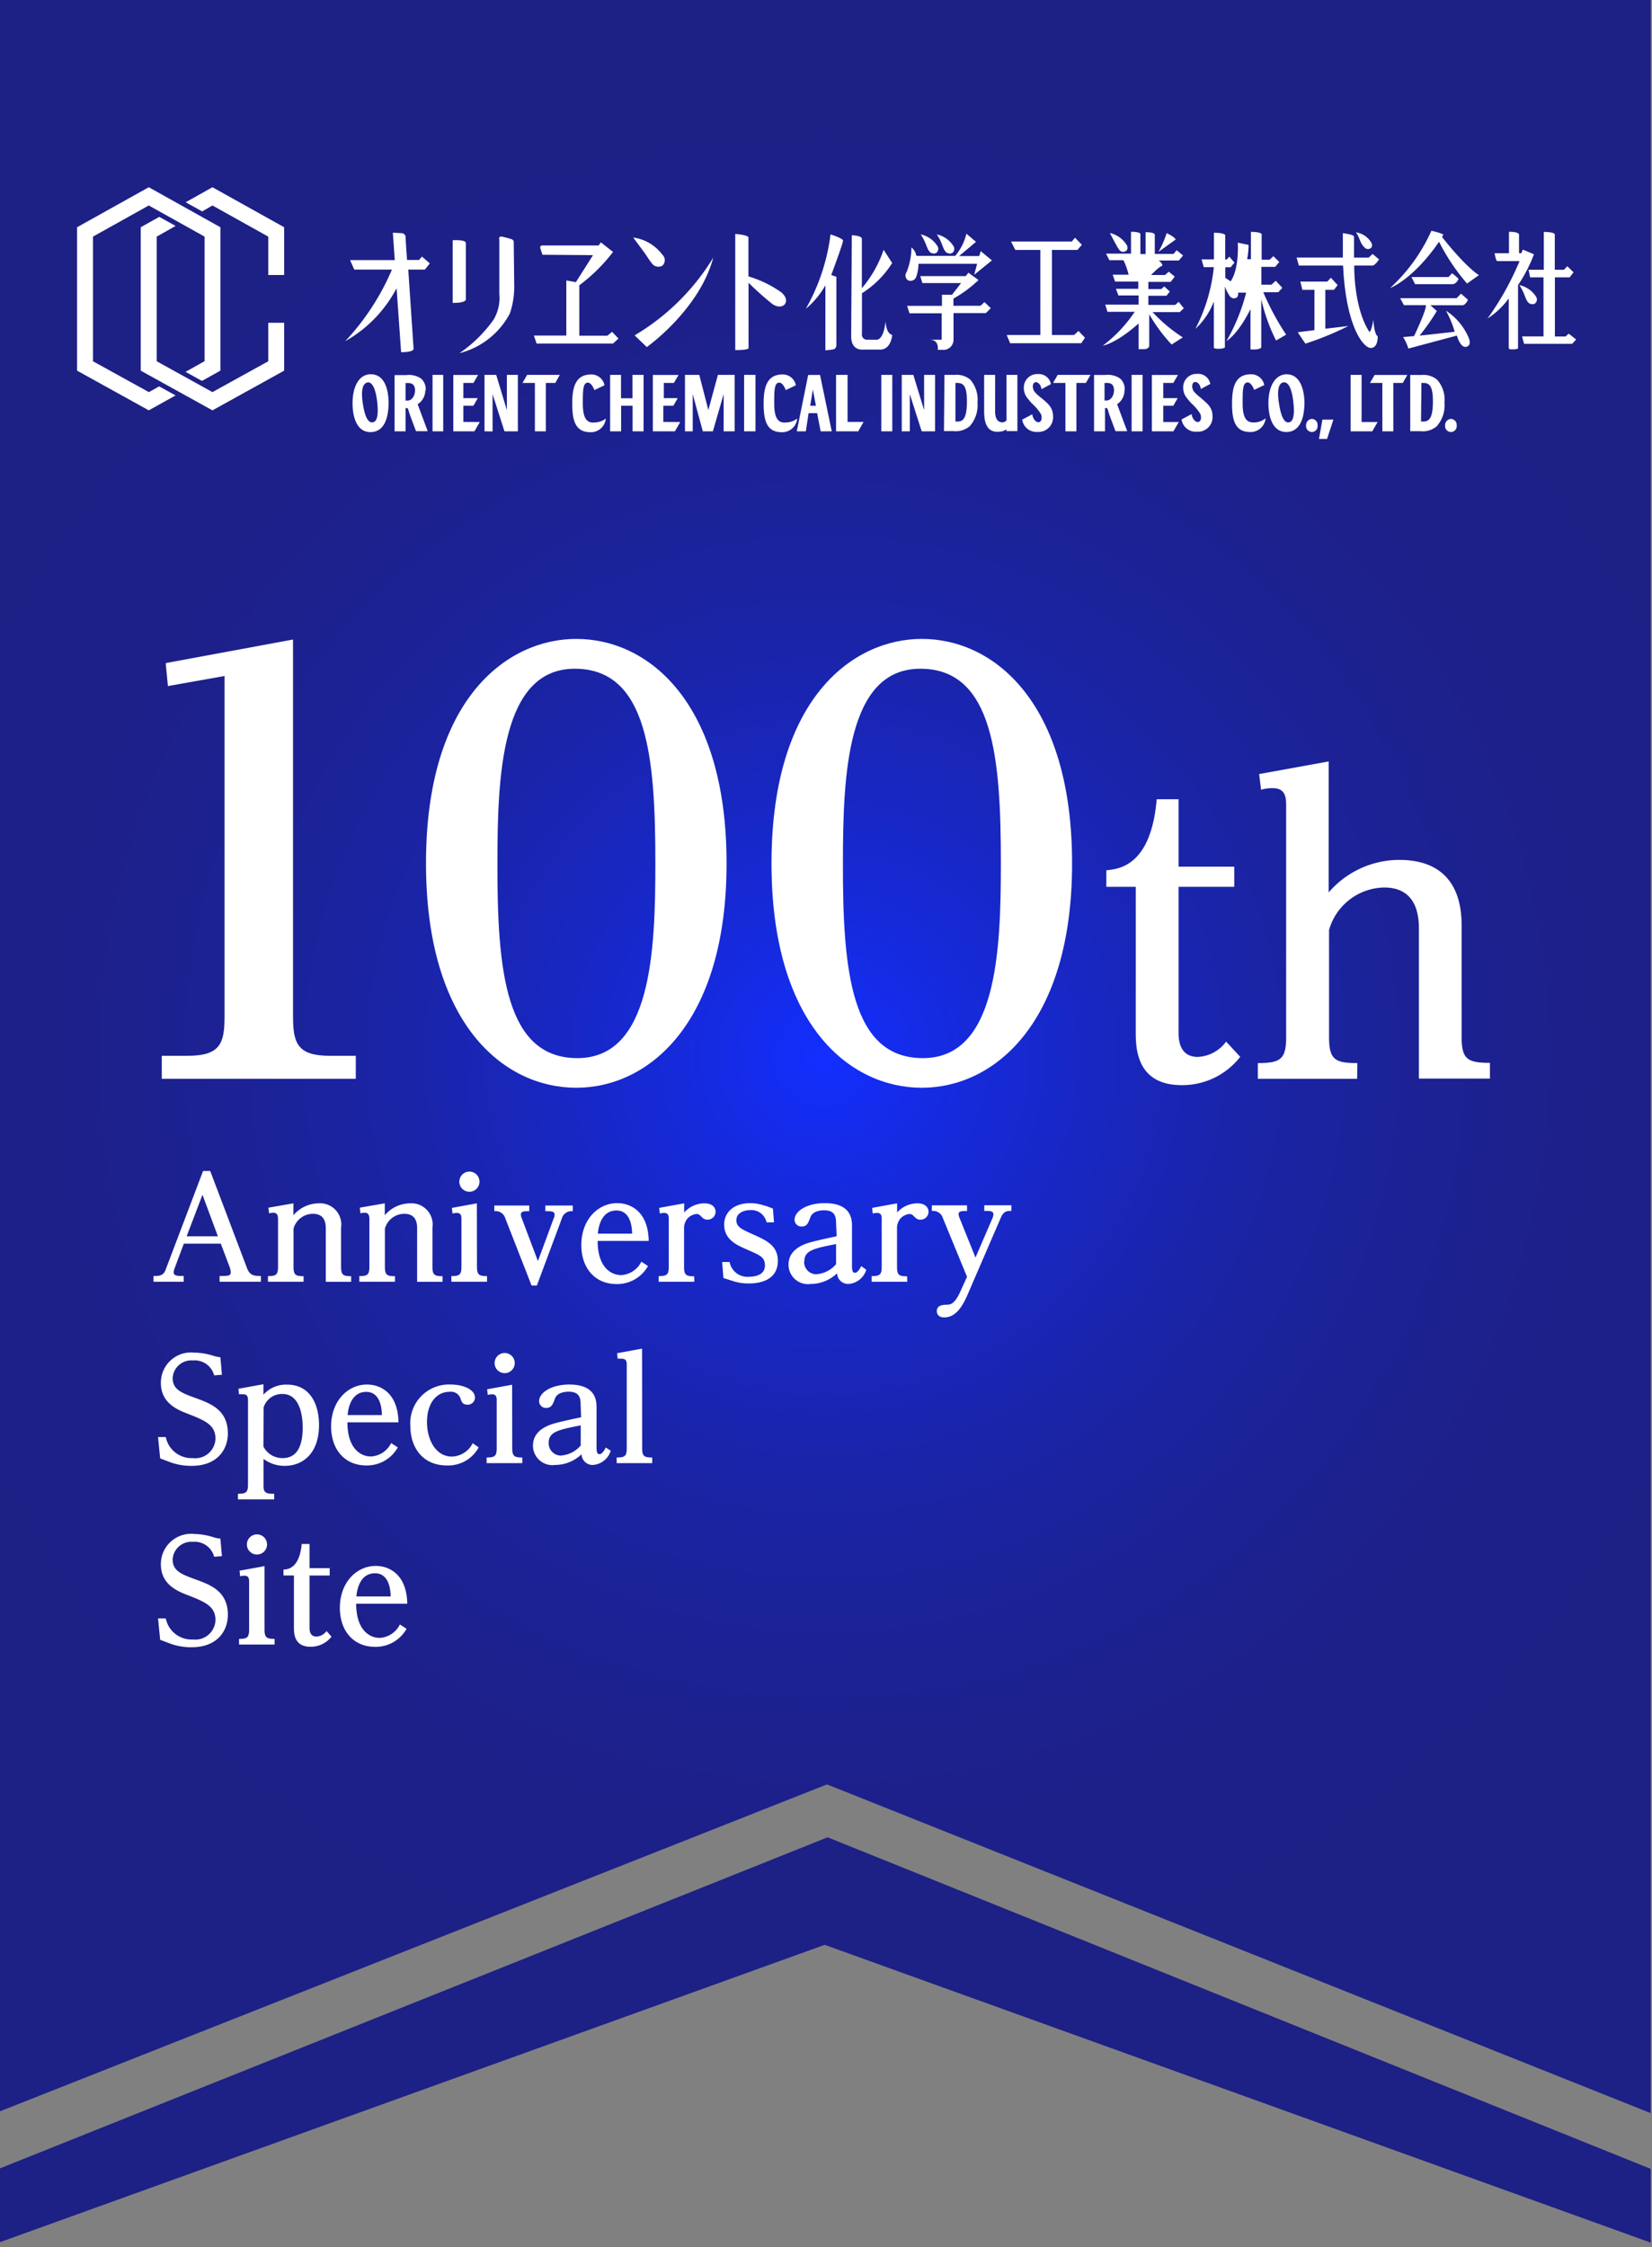 <svg id="レイヤー_1" data-name="レイヤー 1" xmlns="http://www.w3.org/2000/svg" xmlns:xlink="http://www.w3.org/1999/xlink" width="164" height="223" viewBox="0 0 164 223"><rect x="0" y="0" width="164" height="223" fill="#808080" stroke="none"/><defs><style>.cls-1{fill:#1d2085;}.cls-2{fill:url(#新規グラデーションスウォッチ_1);}.cls-3{fill:#fff;}</style><radialGradient id="新規グラデーションスウォッチ_1" cx="81.87" cy="104.84" r="94.12" gradientUnits="userSpaceOnUse"><stop offset="0" stop-color="#132eff"/><stop offset="0.11" stop-color="#152be4"/><stop offset="0.28" stop-color="#1827c2"/><stop offset="0.45" stop-color="#1a24a7"/><stop offset="0.63" stop-color="#1c2294"/><stop offset="0.81" stop-color="#1d2089"/><stop offset="1" stop-color="#1d2085"/></radialGradient></defs><title>site-logo</title><polygon class="cls-1" points="-0.13 215.22 -0.13 222.54 81.87 192.99 163.87 222.54 163.87 215.22 82.16 182.32 -0.13 215.22"/><polygon class="cls-2" points="-0.13 0 -0.13 209.56 82.1 177.07 163.87 209.69 163.87 0 -0.13 0"/><path class="cls-3" d="M104.54,41.3A1.45,1.45,0,0,1,103,42.86a1.42,1.42,0,0,1-1.52-1.22l1-.53a1.05,1.05,0,0,0,.07.29c.13.35.42.57.64.48s.28-.44.15-.79a5.11,5.11,0,0,0-.91-1.07,7.35,7.35,0,0,1-.52-.63,1.56,1.56,0,0,1-.27-.88,1.33,1.33,0,0,1,1.4-1.39,1.22,1.22,0,0,1,1.29,1l-.94.5a.84.84,0,0,0-.05-.22c-.11-.34-.4-.54-.6-.46s-.27.41-.14.75.83.84.83.84C103.88,39.94,104.54,40.35,104.54,41.3Zm14.71-1.79s-.7-.51-.83-.84-.06-.67.14-.75.5.12.6.46a.87.87,0,0,1,.05.22l.94-.5a1.22,1.22,0,0,0-1.29-1,1.33,1.33,0,0,0-1.4,1.39,1.57,1.57,0,0,0,.27.88,7.1,7.1,0,0,0,.52.63,5.09,5.09,0,0,1,.91,1.07c.13.35.07.7-.15.79s-.5-.13-.64-.48a1.05,1.05,0,0,1-.07-.29l-1,.53a1.42,1.42,0,0,0,1.52,1.22,1.45,1.45,0,0,0,1.55-1.56C120.37,40.35,119.71,39.94,119.25,39.52ZM140,42.79H141a2.15,2.15,0,0,0,1.63-.49,3.15,3.15,0,0,0,.77-2.36,3,3,0,0,0-.73-2.26,2.11,2.11,0,0,0-1.53-.47H140ZM141.11,38h.21c.64,0,.93.43.93,1.83,0,1.79-.44,2-1,2h-.18Zm-1.4-.79h-3.25l-.24.42L136,38h1.23v4.8h1.09V38h.94Zm-2.95,4.67h-1.59V37.2h-1.09V42.8h2.15Zm-9-4.74c-1.24,0-1.84,1.32-1.84,2.85s.5,2.88,1.77,2.88c1.06,0,1.81-.85,1.81-3C129.45,38.62,129.07,37.14,127.71,37.14Zm-.28.8c.52,0,.79.89.91,1.9.14,1.18.05,2-.44,2.07s-.8-.64-1-2S127,38,127.43,37.94Zm-12,3.94V40.26h1l.43-.75h-1.43V38h1l.46-.79h-2.59V42.8h2.14l.53-.92Zm-3.83-3.15a1.43,1.43,0,0,0-.44-1.16,2.14,2.14,0,0,0-1.49-.36h-1.11V42.8h1.09V40.49h.08c.2,0,.17.11.29.48s.67,1.82.67,1.82h1.16l-1-2.68A1.62,1.62,0,0,0,111.63,38.72Zm-2-.73h.26c.49,0,.68.27.68.74s-.27,1-.75,1h-.19Zm14.78,3.92c-.64,0-1.07-.37-1.07-1.89,0-1.27,0-2.08.5-2.08.28,0,.5.37.65.74l1-.48a1.36,1.36,0,0,0-.33-.65,1.32,1.32,0,0,0-1-.42c-1.57,0-1.87,1.32-1.87,2.85s.2,2.88,1.8,2.88a1.49,1.49,0,0,0,1.53-1.36A1.84,1.84,0,0,1,124.45,41.92ZM36.81,37.14C35.58,37.14,35,38.46,35,40s.5,2.88,1.77,2.88c1.06,0,1.81-.85,1.81-3C38.55,38.62,38.17,37.14,36.81,37.14Zm-.28.8c.52,0,.79.89.91,1.9.14,1.18.05,2-.44,2.07s-.81-.64-1-2S36.07,38,36.54,37.94Zm22.4,4c-.64,0-1.07-.37-1.07-1.89,0-1.27,0-2.08.5-2.08.28,0,.5.37.65.74l1-.48a1.35,1.35,0,0,0-.33-.65,1.32,1.32,0,0,0-1-.42c-1.57,0-1.87,1.32-1.87,2.85s.2,2.88,1.8,2.88a1.49,1.49,0,0,0,1.53-1.36A1.84,1.84,0,0,1,58.94,41.92Zm19,0c-.64,0-1.07-.37-1.07-1.89,0-1.27,0-2.08.5-2.08.28,0,.5.37.65.74l1-.48a1.36,1.36,0,0,0-.33-.65,1.32,1.32,0,0,0-1-.42c-1.57,0-1.87,1.32-1.87,2.85s.2,2.88,1.8,2.88a1.49,1.49,0,0,0,1.53-1.36A1.84,1.84,0,0,1,77.89,41.92Zm-35.67-3.2a1.42,1.42,0,0,0-.44-1.16,2.14,2.14,0,0,0-1.49-.36H39.17V42.8h1.09V40.49h.08c.2,0,.17.11.29.48s.67,1.82.67,1.82h1.16l-1-2.68A1.62,1.62,0,0,0,42.22,38.72Zm-2-.73h.26c.49,0,.68.27.68.74s-.27,1-.75,1h-.19Zm8.64,4.8V39.11l1.18,3.69h1.33V37.2H50.32V40.7L49.26,37.2H48.1V42.8Zm81.32.06a.58.58,0,0,0,.58-.65.59.59,0,0,0-.57-.65.62.62,0,0,0-.57.65.59.59,0,0,0,.56.65Zm13.82,0a.58.58,0,0,0,.57-.65.59.59,0,0,0-.57-.65.62.62,0,0,0-.58.65.59.59,0,0,0,.56.65ZM68.77,42.8V39.11h0l1,3.69h1l1.07-3.69h0V42.8h1.09V37.2H71.27l-.95,3.49h0l-.9-3.49H68V42.8Zm62.17.76h.8l.63-1.92h-1.09Zm-88-6.36V42.8H44V37.2Zm30.93,0V42.8H75V37.2Zm13.62,0V42.8h1.09V37.2Zm24.85,0V42.8h1.09V37.2ZM85.73,41.87H84.14V37.2H83V42.8H85.2ZM46,41.87V40.26h1l.43-.75H46V38h1l.46-.79H45V42.8H47.1l.53-.92Zm19.85,0V40.26h1l.43-.75H65.9V38h1l.46-.79H64.81V42.8H67l.53-.92Zm27.86.91h.93a2.15,2.15,0,0,0,1.63-.49,3.15,3.15,0,0,0,.77-2.36,3,3,0,0,0-.72-2.26,2.11,2.11,0,0,0-1.53-.47H93.76ZM94.85,38h.21c.64,0,.93.43.93,1.83,0,1.79-.44,2-.95,2h-.19ZM60.57,37.2V42.8h1.09V40.26h1.14V42.8h1.09V37.2H62.79v2.32H61.65V37.2Zm-5,0H52.33l-.24.42-.22.38h1.23v4.8h1.09V38h.94Zm52.69,0H105l-.24.42-.22.38h1.23v4.8h1.09V38h.94ZM81.12,41h-.85L80,42.8H79.1l1.13-5.59h1.18l1.16,5.59H81.47ZM81,40.26c-.15-.78-.28-1.47-.3-1.62h0l-.27,1.62ZM99.92,37.2v4.51a.53.53,0,0,1-.4.2c-.38,0-.73-.25-.73-1.07V37.2H97.7v3.63c0,1.4.45,2.15,1.59,2a1.2,1.2,0,0,0,.62-.23v.18H101V37.2Zm-9.6,5.6V39.11L91.5,42.8h1.33V37.2H91.74V40.7L90.67,37.2H89.52V42.8Z"/><path class="cls-3" d="M34.75,25.81h4.44L39,23.09l.92.05a.42.42,0,0,1,.34.31c0,.27.15,2.35.15,2.35h1.19l.29-.34.78.68-.49.61H40.53l.53,7.89s0,.31-1.24.31l-.45-6.35a12.9,12.9,0,0,1-5.1,5.26,24.29,24.29,0,0,0,4.64-7.11s-3.74,0-3.74,0Z"/><path class="cls-3" d="M44.94,30.06c1.46,0,1.31-.39,1.31-.39V24.13c0-.39-1.31-.29-1.31-.29Z"/><path class="cls-3" d="M51,24c0-.2-.23-.27-.23-.27s-.47-.15-.9-.24-.3.29-.3.29V29.2A4.18,4.18,0,0,1,49,31.72a13.45,13.45,0,0,1-3.39,3.33,7.86,7.86,0,0,0,5-3.93,8.16,8.16,0,0,0,.44-2.7Z"/><path class="cls-3" d="M58.87,25.32,57.17,28l-.95-.17v5.47H53l.27.79h7.59l.54-.5-.64-.66-.46.38H57.51s0-5,0-5A17.11,17.11,0,0,0,60.86,25l-1.21-.95-.22.31H53.81c-.2,0-.18.24-.18.24l.22.68Z"/><path class="cls-3" d="M63.92,25c.32.44.48.75.84,1.19a.79.79,0,0,0,1,.17.74.74,0,0,0,0-1.08,4.34,4.34,0,0,0-2.9-1.71Z"/><path class="cls-3" d="M63,33.28l1.21,1.16s5.22-3.69,6.6-8.88A22.62,22.62,0,0,1,63,33.28Z"/><path class="cls-3" d="M73,34.74c1.36,0,1.31-.19,1.31-.19V28.06a30,30,0,0,0,2.37,2.11c.75.51,1.19.07,1.19.07s.53-.52-.32-1.24a11.06,11.06,0,0,0-3.25-1.57V23.58c0-.28-1.31-.36-1.31-.36v11.5"/><path class="cls-3" d="M83.69,23.87c0-.22-1.24-.61-1.24-.61A20,20,0,0,1,80,30.64a8.43,8.43,0,0,0,1.94-2.33v6.45a5.63,5.63,0,0,0,.82-.1c.29-.07.27-.46.27-.46V27.46l-.51-.17S83.72,24.09,83.69,23.87Z"/><path class="cls-3" d="M84.5,33.38c0,1.41,1.08,1.31,1.08,1.31h1.8c1.09,0,1.2-1.45,1.19-1.46-.63-.14-.66-1.36-.66-1.36-.21,2.11-1,1.84-1,1.84h-.78a.51.51,0,0,1-.56-.61s0-4,0-4a9.63,9.63,0,0,0,3-3l-.85-1.31a11.64,11.64,0,0,1-2.16,3.81V23.7c0-.32-1-.36-1-.36Z"/><path class="cls-3" d="M92.23,24.91a.57.57,0,0,0,.7.2.51.51,0,0,0,.12-.71,2.61,2.61,0,0,0-1.65-1.14C91.94,24.06,91.94,24.49,92.23,24.91Z"/><path class="cls-3" d="M151.65,29.94a.57.57,0,0,0,.7.2.5.5,0,0,0,.13-.71,2.61,2.61,0,0,0-1.65-1.14C151.36,29.09,151.36,29.52,151.65,29.94Z"/><path class="cls-3" d="M93.82,24.91a.57.57,0,0,0,.7.2.51.51,0,0,0,.12-.71A2.61,2.61,0,0,0,93,23.26C93.54,24.06,93.53,24.49,93.82,24.91Z"/><path class="cls-3" d="M95.94,23.19a5.38,5.38,0,0,1-1.11,2.2s-3.86,0-3.86,0a1.37,1.37,0,0,0-.49-.84A6.58,6.58,0,0,1,90,27a.58.58,0,0,0,.12.8.59.59,0,0,0,.82-.29,3.92,3.92,0,0,0,.24-1.33H97l-.29,1.09,1.76-1.43-1.11-.92-.15.49h-2L96.89,24Z"/><path class="cls-3" d="M91.57,28.09h3.84l-.9,1.16h-1v1.1H90.05l.24.74h3.19v2.62H92.28c1,0,.81,1,.81,1h.44a1,1,0,0,0,1.13-1V31.07h3.21l.49-.49-.63-.6-.39.36H94.65s0-.7,0-.71a12.11,12.11,0,0,0,2.49-1.84l-1-.73-.27.34H91.36Z"/><polygon class="cls-3" points="100.37 23.97 100.79 24.8 103.28 24.8 103.28 33.24 99.94 33.24 100.28 34.06 107.34 34.06 107.71 33.51 107.06 32.84 106.63 33.24 104.43 33.24 104.43 24.8 106.96 24.8 107.4 24.29 106.72 23.59 106.4 23.97 100.37 23.97"/><path class="cls-3" d="M110.18,23.12s.75,1.46.93,1.67a.48.48,0,0,0,.67.11c.28-.19.09-.56.09-.56A2.69,2.69,0,0,0,110.18,23.12Z"/><path class="cls-3" d="M112.28,23v2.17H109.8l.33.65h1.4a6.94,6.94,0,0,1,.51,1.44s-1.58,0-1.58,0l.24.68H113v.72h-2.22l.25.66h2v.91h-3.31l.22.71h2.71a13.92,13.92,0,0,1-3.17,3.36s1.28-.18,3.55-2.2c0,0,0,2.55,0,2.55h.57s.49,0,.49-.38V31.19a16.5,16.5,0,0,0,2.22,3s1.11-.71,1.11-.71a15.54,15.54,0,0,1-3-2.51s2.7,0,2.7,0l.4-.38-.51-.64-.34.31H114v-.91h1.8l.33-.42-.55-.51-.3.27H114v-.72h2.22l.4-.52-.59-.49-.38.33h-1.38s.88-.92,1.11-.9c0,0,.09-.21-.35-.54h2l.42-.5-.64-.52-.31.37h-1.86v-1.9s.05-.26-.91-.26v2.17h-.52V23.23S113.26,23,112.28,23Z"/><path class="cls-3" d="M116.71,23.77c-.09-.26-.89-.64-.89-.64A9.85,9.85,0,0,1,115,25Z"/><path class="cls-3" d="M112.71,26.54a.74.74,0,0,1,0,.72h1s.51-.92.62-1.17-.07-.27-.07-.27h-2.18A2.47,2.47,0,0,1,112.71,26.54Z"/><path class="cls-3" d="M120.51,23.1v2.64h-1.23l.22.77h1a16.84,16.84,0,0,1-1.83,6.12,7.06,7.06,0,0,0,1.83-2.71v4.6s.06.09.44.09c.64,0,.66-.15.66-.15V28.41a3.82,3.82,0,0,0,.47.95.49.49,0,0,0,.77.1.68.68,0,0,0,.07-.42h.8a19.11,19.11,0,0,1-1.95,4.8s1.11-.61,2.38-3.17c0,0,0,4,0,4s1.07.09,1.07-.25V29.7a18,18,0,0,0,1.47,4.09s1-.58,1-.58A26.42,26.42,0,0,1,125.41,29s1.49,0,1.49,0l.4-.44-.65-.7-.43.39h-1V26.48h1.38L127,26l-.59-.58-.36.35h-.8V23.25s0-.24-1.07-.24v2.71h-.37a7.78,7.78,0,0,0,.14-1.42l-1.07-.22s.17,2.57-.71,3.84c0,0-.53-.35-.53-.35V26.52h.53l.38-.46-.51-.59-.26.28h-.15V23.41S121.79,23.1,120.51,23.1Z"/><path class="cls-3" d="M123.61,26.48A4.16,4.16,0,0,1,122.28,28l.25.22h1.62V26.48A4.89,4.89,0,0,0,123.61,26.48Z"/><path class="cls-3" d="M129.29,28.76h1.2v4l-1.66.21s.76,1.14.77,1.13a30.23,30.23,0,0,0,4.26-1.75l-2.29.27V28.76h.86l.36-.47-.67-.73-.35.38h-2.68Z"/><path class="cls-3" d="M135.42,24.51a.46.46,0,0,0,.7.08.44.44,0,0,0,0-.53,2.08,2.08,0,0,0-1.51-1C135,23.58,135,24.11,135.42,24.51Z"/><path class="cls-3" d="M142.1,22.9A17.21,17.21,0,0,1,138,28.58s2.25-.8,4.86-4.59a20.29,20.29,0,0,0,2.78,4.15s1.18-.84,1.18-.84-1.2-.67-3.66-3.78a1.42,1.42,0,0,1,.13-.22S143.19,23.14,142.1,22.9Z"/><path class="cls-3" d="M140.48,28.2h3.71c.36,0,.6-.46.6-.53a4.28,4.28,0,0,0-.64-.55l-.35.37h-3.68Z"/><path class="cls-3" d="M139.37,30.28s2.16,0,2.17,0c.15.33-1.16,3.07-1.16,3.07l-1.09.1a4.3,4.3,0,0,1,.52,1.14l4.82-1.29c.45,1.44,1,1.09,1,1.09s.56-.12.09-1.05a5.91,5.91,0,0,0-2.18-2.51,9.35,9.35,0,0,1,.87,2.09s-3.49.4-3.48.38a20.47,20.47,0,0,0,1.71-2.44l-.64-.57h3.17c.33,0,.56-.54.56-.54l-.69-.61-.44.45H139Z"/><path class="cls-3" d="M149.8,23v2.13h-1.42s.11.78.27.78h2.2a28.29,28.29,0,0,1-3.18,5.7,7.83,7.83,0,0,0,2.11-2v4.93s0,.13.25.13.67,0,.67-.13V28.29a14.36,14.36,0,0,0,1.58-3.06s-1.11-.46-1.11-.46l-.13.35h-.24v-1.8S150.92,23,149.8,23Z"/><path class="cls-3" d="M153.26,26.77h-1.51l.15.75h1.33v5.86h-2.13l.2.74h4.77l.4-.43-.74-.58-.31.28h-1.06V27.52h1.47l.38-.5-.62-.6-.33.35h-.91v-3.5c0-.26-1.09-.26-1.09-.26Z"/><path class="cls-3" d="M128.94,26.35h4.39c.27,6,2,8.18,2.75,8.18s.69-1.16.69-1.16c-.36-.19-.44-1.66-.44-1.66-.15,1.13-.38,1.24-.38,1.24-1.6-2.44-1.51-6.6-1.51-6.6h1.8c.29,0,.66-.61.66-.61l-.64-.54-.38.36h-1.46V23.47c0-.2-1.11-.33-1.11-.33v2.42h-4.59Z"/><polygon class="cls-3" points="7.65 22.55 7.65 36.78 14.77 40.72 17.43 39.24 15.8 38.34 14.78 38.91 9.23 35.85 9.23 23.48 14.77 20.39 20.31 23.48 20.31 35.84 18.42 36.9 20.05 37.8 21.88 36.78 21.88 22.55 14.77 18.58 7.65 22.55"/><polygon class="cls-3" points="13.97 22.55 13.97 36.78 21.09 40.72 28.21 36.78 28.21 32.03 26.63 32.03 26.63 35.85 21.09 38.91 15.56 35.85 15.56 23.48 17.43 22.42 15.81 21.52 13.97 22.55"/><polygon class="cls-3" points="18.43 20.07 21.09 18.58 28.21 22.55 28.21 27.29 26.63 27.29 26.63 23.48 21.09 20.39 20.07 20.98 18.43 20.07"/><path class="cls-3" d="M29.09,100.87c0,2.67.45,3.9,3.67,3.9h2.56v2.28H16.06v-2.28h2.56c3.29,0,3.67-1.28,3.67-3.9V67.08l-5.62,1-.22-2.28,12.64-2.34Z"/><path class="cls-3" d="M57.21,63.4c7.24,0,14.92,6.4,14.92,22.27s-7.74,22.27-14.92,22.27-14.92-6.29-14.92-22.27C42.29,69.25,50.41,63.4,57.21,63.4ZM57.32,105c7.35,0,7.74-10.63,7.74-19.32,0-10.41-.72-19.32-8-19.32s-7.68,10.52-7.68,19.32C49.36,96.36,50.19,105,57.32,105Z"/><path class="cls-3" d="M91.51,63.4c7.24,0,14.92,6.4,14.92,22.27s-7.74,22.27-14.92,22.27-14.92-6.29-14.92-22.27C76.59,69.25,84.71,63.4,91.51,63.4ZM91.62,105c7.35,0,7.74-10.63,7.74-19.32,0-10.41-.72-19.32-8-19.32s-7.68,10.52-7.68,19.32C83.66,96.36,84.49,105,91.62,105Z"/><path class="cls-3" d="M123.12,104.87a7.27,7.27,0,0,1-5.81,2.81c-4.29,0-4.56-3.35-4.56-5.14V88h-2.92V86.36c1.29-.12,4.44-.47,5-7.05H117V86h5.53v2H117v14.42c0,.58,0,2.46,1.91,2.46a3.68,3.68,0,0,0,2.81-1.52Z"/><path class="cls-3" d="M134.73,107.05h-9.86v-1.56c2.22,0,2.81-.35,2.81-2.57V80c0-.74,0-1.79-1.32-1.79a3.86,3.86,0,0,0-1.17.16L125,76.81l6.9-1.25v13a9.26,9.26,0,0,1,7-3.23c6.2,0,6.2,5.18,6.2,6.7v10.87c0,2.18.55,2.57,2.81,2.57v1.56h-7.05V92.28c0-1,0-4.21-3.43-4.21a5.79,5.79,0,0,0-5.49,4.21v10.64c0,2.26.62,2.57,2.81,2.57Z"/><path class="cls-3" d="M18.25,123.41l-.94,2.51a1.1,1.1,0,0,0-.07.32c0,.39.43.38,1,.38v.57h-3v-.57c.53,0,1,0,1.22-.67l3.7-9.75h.71l3.64,9.61c.28.74.66.81,1.39.81v.57H21.8v-.57c.83,0,1.11,0,1.11-.39a2.58,2.58,0,0,0-.08-.41l-.91-2.41Zm3.38-.73-1.53-4.12-1.57,4.12Z"/><path class="cls-3" d="M30.14,127.19H26.6v-.56c.8,0,1-.13,1-.92V121c0-.22,0-.66-.46-.66a2.27,2.27,0,0,0-.43.06l-.06-.56,2.48-.43v1.18a3.33,3.33,0,0,1,2.52-1.18,2.1,2.1,0,0,1,2.21,2.4v3.91c0,.78.2.92,1,.92v.56H32.34v-5.31c0-.59-.14-1.44-1.27-1.44a2,2,0,0,0-1.93,1.47v3.8c0,.8.22.92,1,.92Z"/><path class="cls-3" d="M39.21,127.19H35.67v-.56c.8,0,1-.13,1-.92V121c0-.22,0-.66-.46-.66a2.28,2.28,0,0,0-.43.06l-.06-.56,2.48-.43v1.18a3.33,3.33,0,0,1,2.52-1.18,2.1,2.1,0,0,1,2.21,2.4v3.91c0,.78.2.92,1,.92v.56H41.41v-5.31c0-.59-.14-1.44-1.27-1.44a2,2,0,0,0-1.93,1.47v3.8c0,.8.22.92,1,.92Z"/><path class="cls-3" d="M47.35,125.69c0,.81.21.94,1,.94v.56H44.81v-.56c.8,0,1-.13,1-.94V121c0-.28,0-.64-.46-.64a2,2,0,0,0-.43.06l-.06-.56,2.48-.45Zm.25-8.43a1,1,0,0,1-1,1,1,1,0,1,1,1-1Z"/><path class="cls-3" d="M54.95,120.95a1.19,1.19,0,0,0,.11-.41c0-.35-.34-.35-.92-.35v-.56h2.72v.56a1,1,0,0,0-1.09.74l-2.47,6.63h-.53l-2.61-6.67a1,1,0,0,0-1.09-.7v-.56h3.47v.56c-.53,0-.83,0-.83.34a1.11,1.11,0,0,0,.11.42l1.58,4.19Z"/><path class="cls-3" d="M64.33,125.63a3.51,3.51,0,0,1-3.12,1.79c-2.16,0-3.5-1.6-3.5-3.87,0-2.52,1.65-4.16,3.57-4.16,1.3,0,3.07.81,3.12,3.75H59.33c0,2.54,1.26,3.39,2.34,3.39a2.38,2.38,0,0,0,2-1.33Zm-1.58-3.21c0-.64-.15-2.3-1.55-2.3s-1.78,1.43-1.85,2.3Z"/><path class="cls-3" d="M68.93,127.19H65.39v-.56c.8,0,1-.13,1-.92V121c0-.28,0-.64-.46-.64a2,2,0,0,0-.43.06l-.06-.56,2.48-.45v.91a2.7,2.7,0,0,1,2-.91c.92,0,1.12.53,1.12.84a.79.79,0,0,1-.8.78c-.31,0-.41-.1-.71-.39a.48.48,0,0,0-.41-.17,1.41,1.41,0,0,0-.9.48,1.6,1.6,0,0,0-.31.78v4c0,.8.21.92,1,.92Z"/><path class="cls-3" d="M71.69,125.23h.74a1.8,1.8,0,0,0,2,1.46c.62,0,1.51-.22,1.51-1.12s-.64-1.05-1.86-1.61c-1-.43-2.19-1-2.19-2.44,0-1.15.87-2.13,2.62-2.13a4.63,4.63,0,0,1,1.39.25c.1,0,.63.21.83.29l.11,1.37-.74,0a1.54,1.54,0,0,0-1.61-1.22c-.62,0-1.39.28-1.39,1s.62.94,1.81,1.48,2.31,1.06,2.31,2.56c0,2.24-2.45,2.24-2.86,2.24a5,5,0,0,1-1.54-.22l-1-.32Z"/><path class="cls-3" d="M83,121.35c0-.67-.15-1.25-1.2-1.25-.29,0-1.11.06-1.34.67s-.35.94-.88.94a.67.67,0,0,1-.7-.67c0-.83,1.18-1.65,3-1.65,2.62,0,2.7,1.6,2.7,2.27v4c0,.39.06.64.29.64s.43-.28.63-.66L86,126a2,2,0,0,1-1.75,1.41,1.1,1.1,0,0,1-1.15-1.06,3.79,3.79,0,0,1-2.62,1.06,1.93,1.93,0,0,1-2.2-1.92c0-1.61,1.71-2.09,2.27-2.24s1.63-.39,2.51-.57Zm-3.17,3.82A1.22,1.22,0,0,0,81,126.45a2.86,2.86,0,0,0,2-1v-2C80.78,123.89,79.85,124.08,79.85,125.18Z"/><path class="cls-3" d="M90.07,127.19H86.53v-.56c.8,0,1-.13,1-.92V121c0-.28,0-.64-.46-.64a2,2,0,0,0-.43.06l-.06-.56,2.48-.45v.91a2.7,2.7,0,0,1,2-.91c.92,0,1.12.53,1.12.84a.79.79,0,0,1-.8.78c-.31,0-.41-.1-.71-.39a.48.48,0,0,0-.41-.17,1.41,1.41,0,0,0-.9.48,1.6,1.6,0,0,0-.31.78v4c0,.8.21.92,1,.92Z"/><path class="cls-3" d="M96,126.7l-2.4-5.83a1,1,0,0,0-1.09-.7v-.56H96v.56c-.49,0-.84,0-.84.31a1.42,1.42,0,0,0,.13.46l1.55,3.85,1.67-3.87a1.22,1.22,0,0,0,.11-.42c0-.29-.29-.34-.66-.34h-.25v-.56h2.69v.56c-.42,0-.76,0-1.06.71l-3.22,7.45c-.43,1-1.09,2.41-2.38,2.41-.57,0-.74-.34-.74-.62,0-.6.62-.63,1-.64s.8-.06,1.41-1.47Z"/><path class="cls-3" d="M15.69,142.6h.77a2.6,2.6,0,0,0,2.69,2.09,2,2,0,0,0,2.24-1.93c0-1.4-1.08-1.82-2.93-2.54-1.26-.48-2.49-1.25-2.49-3a3,3,0,0,1,3.31-3,6.71,6.71,0,0,1,2,.35,2.93,2.93,0,0,0,.6.11l.15,1.74-.77.06A2,2,0,0,0,19.14,135a1.85,1.85,0,0,0-2,1.75c0,1.15.9,1.48,2.33,2s3.15,1.16,3.15,3.49c0,1.55-1,3.22-3.6,3.22a6.06,6.06,0,0,1-2.12-.36l-1-.38Z"/><path class="cls-3" d="M26.15,138.4a3,3,0,0,1,2.35-1c2.27,0,3.17,1.93,3.17,4,0,2.87-1.65,4.06-3.4,4.06a3.45,3.45,0,0,1-2.11-.69v2.54c0,.53,0,.92.84.92h.22v.56h-3.6v-.56c.81,0,1-.14,1-.92V139c0-.27,0-.64-.46-.64a3.77,3.77,0,0,0-.43,0l-.06-.55,2.48-.45Zm0,5.14a2.1,2.1,0,0,0,1.9,1.15c1.46,0,2-1.22,2-3.05,0-.38,0-3.31-2-3.31a1.9,1.9,0,0,0-1.88,1.33Z"/><path class="cls-3" d="M39.49,143.63a3.51,3.51,0,0,1-3.12,1.79c-2.16,0-3.5-1.6-3.5-3.87,0-2.52,1.65-4.16,3.57-4.16,1.3,0,3.07.81,3.12,3.75H34.49c0,2.54,1.26,3.39,2.34,3.39a2.38,2.38,0,0,0,2-1.33Zm-1.58-3.21c0-.64-.15-2.3-1.55-2.3s-1.78,1.43-1.85,2.3Z"/><path class="cls-3" d="M47.52,143.63a3.44,3.44,0,0,1-3.15,1.79c-2.45,0-3.63-1.83-3.63-3.88a3.84,3.84,0,0,1,4-4.15c1.21,0,2.41.48,2.41,1.29a.71.71,0,0,1-.74.71c-.49,0-.59-.29-.71-.66a1,1,0,0,0-1.05-.62c-1.36,0-2.26,1.18-2.26,3s.91,3.43,2.47,3.43a2.41,2.41,0,0,0,2.07-1.33Z"/><path class="cls-3" d="M50.85,143.69c0,.81.21.94,1,.94v.56H48.31v-.56c.8,0,1-.13,1-.94V139c0-.28,0-.64-.46-.64a2,2,0,0,0-.43.06l-.06-.56,2.48-.45Zm.25-8.43a1,1,0,0,1-1,1,1,1,0,1,1,1-1Z"/><path class="cls-3" d="M57.64,139.35c0-.67-.15-1.25-1.2-1.25-.29,0-1.11.06-1.34.67s-.35.94-.88.94a.67.67,0,0,1-.7-.67c0-.83,1.18-1.65,3-1.65,2.62,0,2.7,1.6,2.7,2.27v4c0,.39.06.64.29.64s.43-.28.63-.66l.49.32a2,2,0,0,1-1.75,1.41,1.1,1.1,0,0,1-1.15-1.06,3.79,3.79,0,0,1-2.62,1.06,1.93,1.93,0,0,1-2.2-1.92c0-1.61,1.71-2.09,2.27-2.24s1.63-.39,2.51-.57Zm-3.17,3.82a1.22,1.22,0,0,0,1.18,1.27,2.86,2.86,0,0,0,2-1v-2C55.4,141.89,54.47,142.08,54.47,143.18Z"/><path class="cls-3" d="M63.75,143.71c0,.8.21.92,1,.92v.56H61.22v-.56c.8,0,1-.13,1-.92v-8.24c0-.27,0-.64-.48-.64a3.33,3.33,0,0,0-.42,0l-.06-.55,2.48-.45Z"/><path class="cls-3" d="M15.69,160.6h.77a2.6,2.6,0,0,0,2.69,2.09,2,2,0,0,0,2.24-1.93c0-1.4-1.08-1.82-2.93-2.54-1.26-.48-2.49-1.25-2.49-3a3,3,0,0,1,3.31-3,6.71,6.71,0,0,1,2,.35,2.93,2.93,0,0,0,.6.11l.15,1.74-.77.06A2,2,0,0,0,19.14,153a1.85,1.85,0,0,0-2,1.75c0,1.15.9,1.48,2.33,2s3.15,1.16,3.15,3.49c0,1.55-1,3.22-3.6,3.22a6.06,6.06,0,0,1-2.12-.36l-1-.38Z"/><path class="cls-3" d="M26.26,161.69c0,.81.21.94,1,.94v.56H23.73v-.56c.8,0,1-.13,1-.94V157c0-.28,0-.64-.46-.64a2,2,0,0,0-.43.06l-.06-.56,2.48-.45Zm.25-8.43a1,1,0,0,1-1,1,1,1,0,1,1,1-1Z"/><path class="cls-3" d="M32.91,162.41a2.61,2.61,0,0,1-2.09,1c-1.54,0-1.64-1.2-1.64-1.85v-5.22H28.14v-.59c.46,0,1.6-.17,1.81-2.54h.78v2.4h2v.73h-2v5.18c0,.21,0,.88.69.88a1.32,1.32,0,0,0,1-.55Z"/><path class="cls-3" d="M40.36,161.63a3.51,3.51,0,0,1-3.12,1.79c-2.16,0-3.5-1.6-3.5-3.87,0-2.52,1.65-4.16,3.57-4.16,1.3,0,3.07.81,3.12,3.75H35.36c0,2.54,1.26,3.39,2.34,3.39a2.38,2.38,0,0,0,2-1.33Zm-1.58-3.21c0-.64-.15-2.3-1.55-2.3s-1.78,1.43-1.85,2.3Z"/></svg>